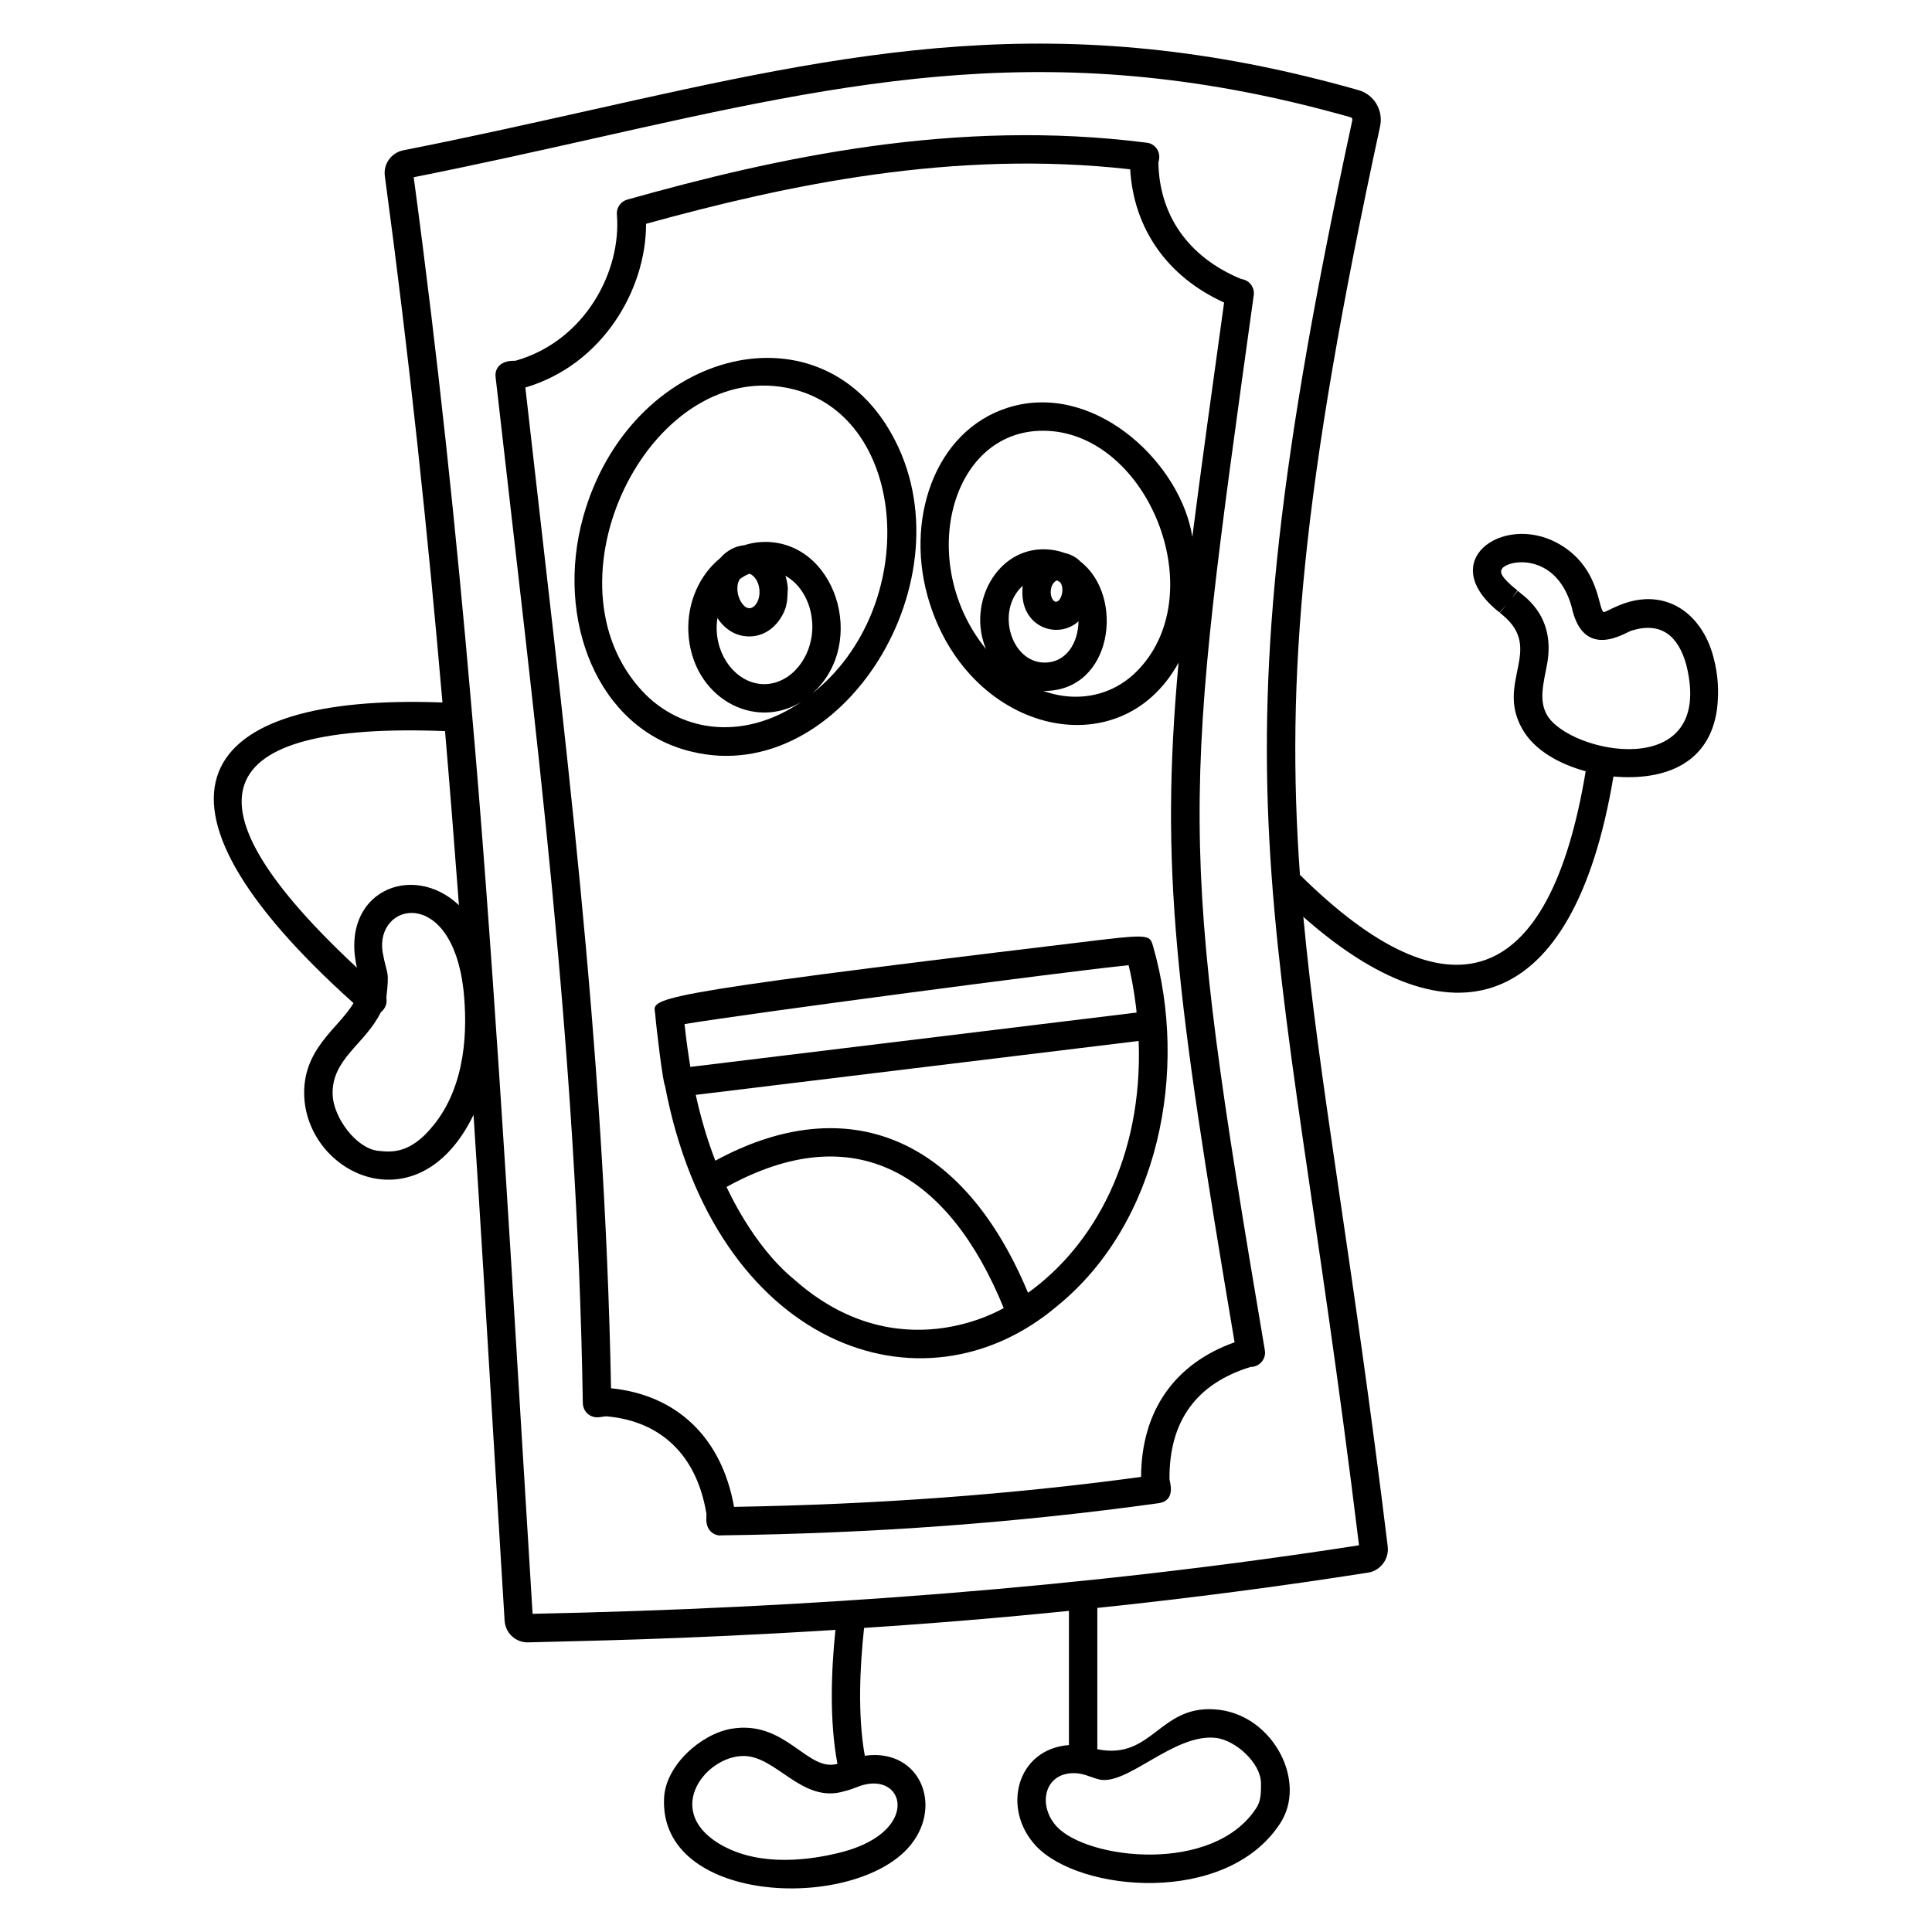 <?xml version="1.0" encoding="UTF-8"?>
<!-- Uploaded to: ICON Repo, www.iconrepo.com, Generator: ICON Repo Mixer Tools -->
<svg fill="#000000" width="800px" height="800px" version="1.1" viewBox="144 144 512 512" xmlns="http://www.w3.org/2000/svg">
 <g>
  <path d="m586.07 303.65c-8.609-2.934-15.789 2.445-17.031 2.559-1.578-0.336-0.828-12.219-12.559-18.426-14.398-7.594-32.297 4.965-15.078 18.535l1.918-2.18c-0.977 1.203-1.844 2.258-1.844 2.258l0.789 0.641c10.902 9.098-1.879 17.672 5.113 30.078 3.309 5.902 10.152 9.438 16.844 11.281-9.625 58.09-36.508 66.246-75.723 27.449-3.762-52.262 0.488-102.53 21.242-198.37 0.902-4.211-1.578-8.422-5.715-9.586-79.293-22.559-134.49-10.188-204.38 5.488-15.527 3.457-31.582 7.066-48.766 10.453-3.195 0.641-5.34 3.648-4.887 6.844 6.43 47.637 11.316 93.805 15.266 139.49-65.723-2.481-84.52 24.965-23.574 79.668-3.91 6.691-13.688 12.145-13.047 24.926 1.129 20.715 30.418 34.438 44.855 4.699 1.844 28.199 3.535 56.508 5.266 85.273 0.977 16.09 1.953 32.332 2.969 48.727 0.188 3.269 2.859 5.789 6.09 5.789 12.672-0.375 39.59-0.676 81.586-3.309-1.129 10.828-1.617 24.141 0.527 35.492-8.008 2.293-13.688-11.73-28.125-9.285-7.969 1.352-17.52 9.699-17.82 18.496-1.203 27.633 48.688 29.965 64.367 13.422 10.074-10.715 3.797-26.883-11.168-24.777-1.918-10.715-1.316-23.574-0.188-33.875 18.461-1.203 36.543-2.707 54.289-4.512v35.566c-13.836 1.016-17.934 16.844-8.762 26.695 11.43 12.293 50.457 15.941 64.707-5.902 7.219-10.977-1.617-28.199-15.902-30.113-16.055-2.106-17.559 13.461-32.523 10.414v-37.445c24.477-2.559 48.352-5.68 71.812-9.363 3.234-0.523 5.527-3.609 5.152-6.879-9.324-76.438-18.348-123.55-22.371-166.9 38.613 34.176 71.473 26.695 82.188-37.184 14.062 1.203 25.527-3.723 27.445-17.895 0.562-4.477 0.301-9.023-0.902-13.574-1.871-7.34-6.309-12.68-12.059-14.672zm-324.13 34.102c1.316 15.414 2.519 30.754 3.684 46.133-12.371-11.695-31.695-3.535-27.031 16.578-47.035-43.797-40.152-65.156 23.348-62.711zm-3.082 104.48c-6.129 7.633-11.09 7.144-14.738 6.731-5.789-0.676-11.656-8.797-11.957-14.625-0.488-9.664 8.57-13.535 12.746-22.07 0 0 0.039 0 0.039-0.039 1.242-0.977 1.691-2.445 1.43-3.762 0.863-7.781 0.227-5.527-0.977-12.105-2.066-13.234 18.16-17.633 21.395 9.738 1.16 10.602 0.746 25.457-7.938 36.133zm114.11 174.75c11.355-2.859 14.738 13.27-7.445 18.234-9.023 2.106-21.809 3.234-31.508-2.969-13.949-8.984-2.781-22.895 7.031-22.895 8.797 0 15.527 12.781 26.77 9.324 2.106-0.492 3.535-1.281 5.152-1.695zm93.395-12.406c5.074 0.676 11.691 6.543 11.805 11.883 0.039 3.234-0.113 4.961-1.242 6.691-11.391 17.559-44.742 13.688-52.898 4.887-5-5.41-3.496-14.137 4.586-14.137 2.367 0 4.172 0.977 6.203 1.543 7.406 2.481 20.191-12.297 31.547-10.867zm37.785-51.059c-72 11.203-146.55 16.691-219.01 18.16-0.977-15.98-1.918-31.73-2.894-47.41-3.269-54.406-8.047-134.07-13.383-193.7-3.949-45.719-8.797-91.887-15.227-139.6 16.77-3.344 32.484-6.844 47.672-10.262 68.84-15.453 123.21-27.633 200.7-5.602 0.262 0.074 0.449 0.453 0.375 0.754-39.402 182.27-19.812 200.92 1.77 377.66zm49.777-220.1c-2.106-3.836-0.977-7.969 0.113-13.648 2.293-13.27-7.066-18.195-7.781-19.211-0.113 0.152-0.828 0.977-1.656 1.992l1.543-2.066c-1.055-0.863-4.66-3.684-4.324-5.152 0-2.781 14.25-5.977 18.648 9.359 3.121 14.816 14.512 6.731 16.016 6.391 7.746-2.332 12.258 1.391 14.398 9.098 7.859 31.438-31.09 23.578-36.957 13.238z"/>
  <path d="m476.25 222.21c0.262-1.805-0.828-3.535-2.555-4.098-0.262-0.074-0.562-0.152-0.902-0.227-13.797-5.75-21.543-16.73-21.809-30.793 0.113-0.414 0.188-0.828 0.227-1.242 0.148-1.992-1.277-3.797-3.269-4.023-50.758-6.504-98.094 3.945-137.72 15.074-1.73 0.488-2.859 2.106-2.746 3.875 1.277 15.152-8.461 33.5-26.656 38.762-0.188 0.074-0.262 0.074-0.676 0.074-3.648 0-5.039 2.106-4.812 4.25 10.566 93.43 21.617 177.46 23.121 272.02 0.039 1.016 0.453 1.992 1.203 2.707 0.75 0.676 1.691 1.055 2.746 1.016 0.562-0.035 1.055-0.113 1.543-0.188 0.453-0.074 0.602-0.074 0.789-0.074 14.551 1.277 23.949 10.453 26.469 25.793 0.039 0.152 0 0.488 0 0.754-0.414 5.074 3.836 5.152 3.836 5 40.758-0.527 78.691-3.348 116.07-8.535 4.699-0.715 2.82-5.902 2.82-6.281-0.152-15.375 7.066-25.379 21.469-29.812 2.367 0 4.211-2.106 3.797-4.438-23.246-137.34-21.852-143.29-2.941-279.61zm-5.074 277.51c-15.941 5.68-24.703 18.234-24.777 35.68-34.742 4.699-70.121 7.293-107.87 7.934-3.234-18.273-15.078-29.664-32.598-31.43-1.766-92.566-12.48-174.3-22.707-265.21 20.379-6.016 31.996-25.793 31.996-43.387 37.371-10.301 81.438-19.738 128.29-14.438 0.941 15.789 9.887 28.5 24.891 35.305-2.894 20.754-6.316 45.57-8.422 62.113-2.934-18.949-24.59-40.152-46.848-34.816-20.414 4.961-29.402 28.648-23.309 50.531 10.113 36.168 50.906 46.094 66.512 17.598-5.008 54.848-0.797 87.371 14.844 180.12zm-48.164-196.79c-1.016-1.469-0.641-4.363 1.051-5.113 0.34 0.152 0.641 0.301 0.902 0.488 1.617 2.258-0.488 6.731-1.953 4.625zm6.805 5.715c-0.074 5.641-3.195 11.129-9.324 10.941-8.609-0.375-12.52-13.574-5.715-20.113 0.074-0.074 0.188-0.152 0.262-0.227-0.039 0.262-0.074 0.562-0.074 0.863-0.637 10.191 9.438 13.5 14.852 8.535zm-9.062 18.461c18.16 0 21.355-25.039 9.664-34.215-0.039-0.039-0.039-0.039-0.074-0.074-1.164-1.164-2.594-1.918-4.137-2.258-1.504-0.562-3.195-0.902-5-0.977-12.973-0.566-20.98 14.324-15.902 26.43-18.461-22.672-9.664-57.863 15.078-57.863 26.922 0 44.402 41.02 26.355 62.148-4.398 5.227-10.527 8.344-17.672 8.344-2.894 0-5.754-0.523-8.57-1.539z"/>
  <path d="m380.23 258.91c-19.664-35.078-69.367-21.918-81.664 22.031-7.594 27.223 3.836 56.285 28.613 62.227 39.852 9.848 74.629-46.059 53.051-84.258zm-67.152 66.961c-25.379-29.852 4.137-87.676 40.945-78.77 30.828 7.519 34.141 57.75 5.188 80.723 15.039-13.273 6.203-41.02-13.273-40.191-1.656 0.074-3.234 0.375-4.738 0.863-2.293 0.223-4.512 1.316-6.316 3.383-0.039 0.035-0.074 0.035-0.074 0.074-5.453 4.434-8.762 11.77-8.383 19.664 0.863 17.18 17.484 26.281 30.078 18.273-15.754 10.906-33.234 8.16-43.426-4.019zm21.055-18.086c1.957 3.047 5.152 5.113 9.062 4.852 2.894-0.188 5.566-1.77 7.332-4.324 2.519-3.574 2.031-6.016 2.254-8.348-0.074-1.203-0.301-2.332-0.641-3.383 0.863 0.488 1.691 1.09 2.481 1.84 2.969 2.859 4.66 7.144 4.66 11.73-0.039 8.121-5.641 14.926-12.445 15.152-6.691 0.188-12.484-6.09-12.895-14.062-0.07-1.199 0.004-2.367 0.191-3.457zm9.438-11.168c1.918 1.691 2.258 5.34 0.828 7.406-2.781 3.945-6.543-3.195-4.324-6.578 0.789-0.562 1.617-1.055 2.481-1.391 0.414 0.074 0.754 0.336 1.016 0.562z"/>
  <path d="m428.39 393.96c-116.48 13.988-111.18 14.551-110.76 18.723 0.34 4.211 2.106 18.535 2.594 19.023 13.082 68.805 67.938 88.918 103.96 58.391 27.031-21.996 34.852-62.414 25.418-95.234-0.941-3.387-0.941-3.387-21.207-0.902zm-102.98 21.43c17.031-2.82 100.88-13.91 117.68-15.605 1.277 5.152 2.106 11.695 2.106 12.559l-118.25 14.398c-0.445-2.703-1.051-6.801-1.539-11.352zm28.914 67.562c-10.941-8.984-17.559-24.023-17.785-24.398 33.914-18.723 58.914-3.574 73.465 32.109-0.375 0.109-27.969 17.027-55.68-7.711zm62.113 3.648c-18.348-43.953-50.23-52.789-82.867-35.004-2.106-5.453-3.836-11.281-5.188-17.445l117.38-14.285c1.129 30.789-11.805 54.176-29.324 66.734z"/>
 </g>
</svg>